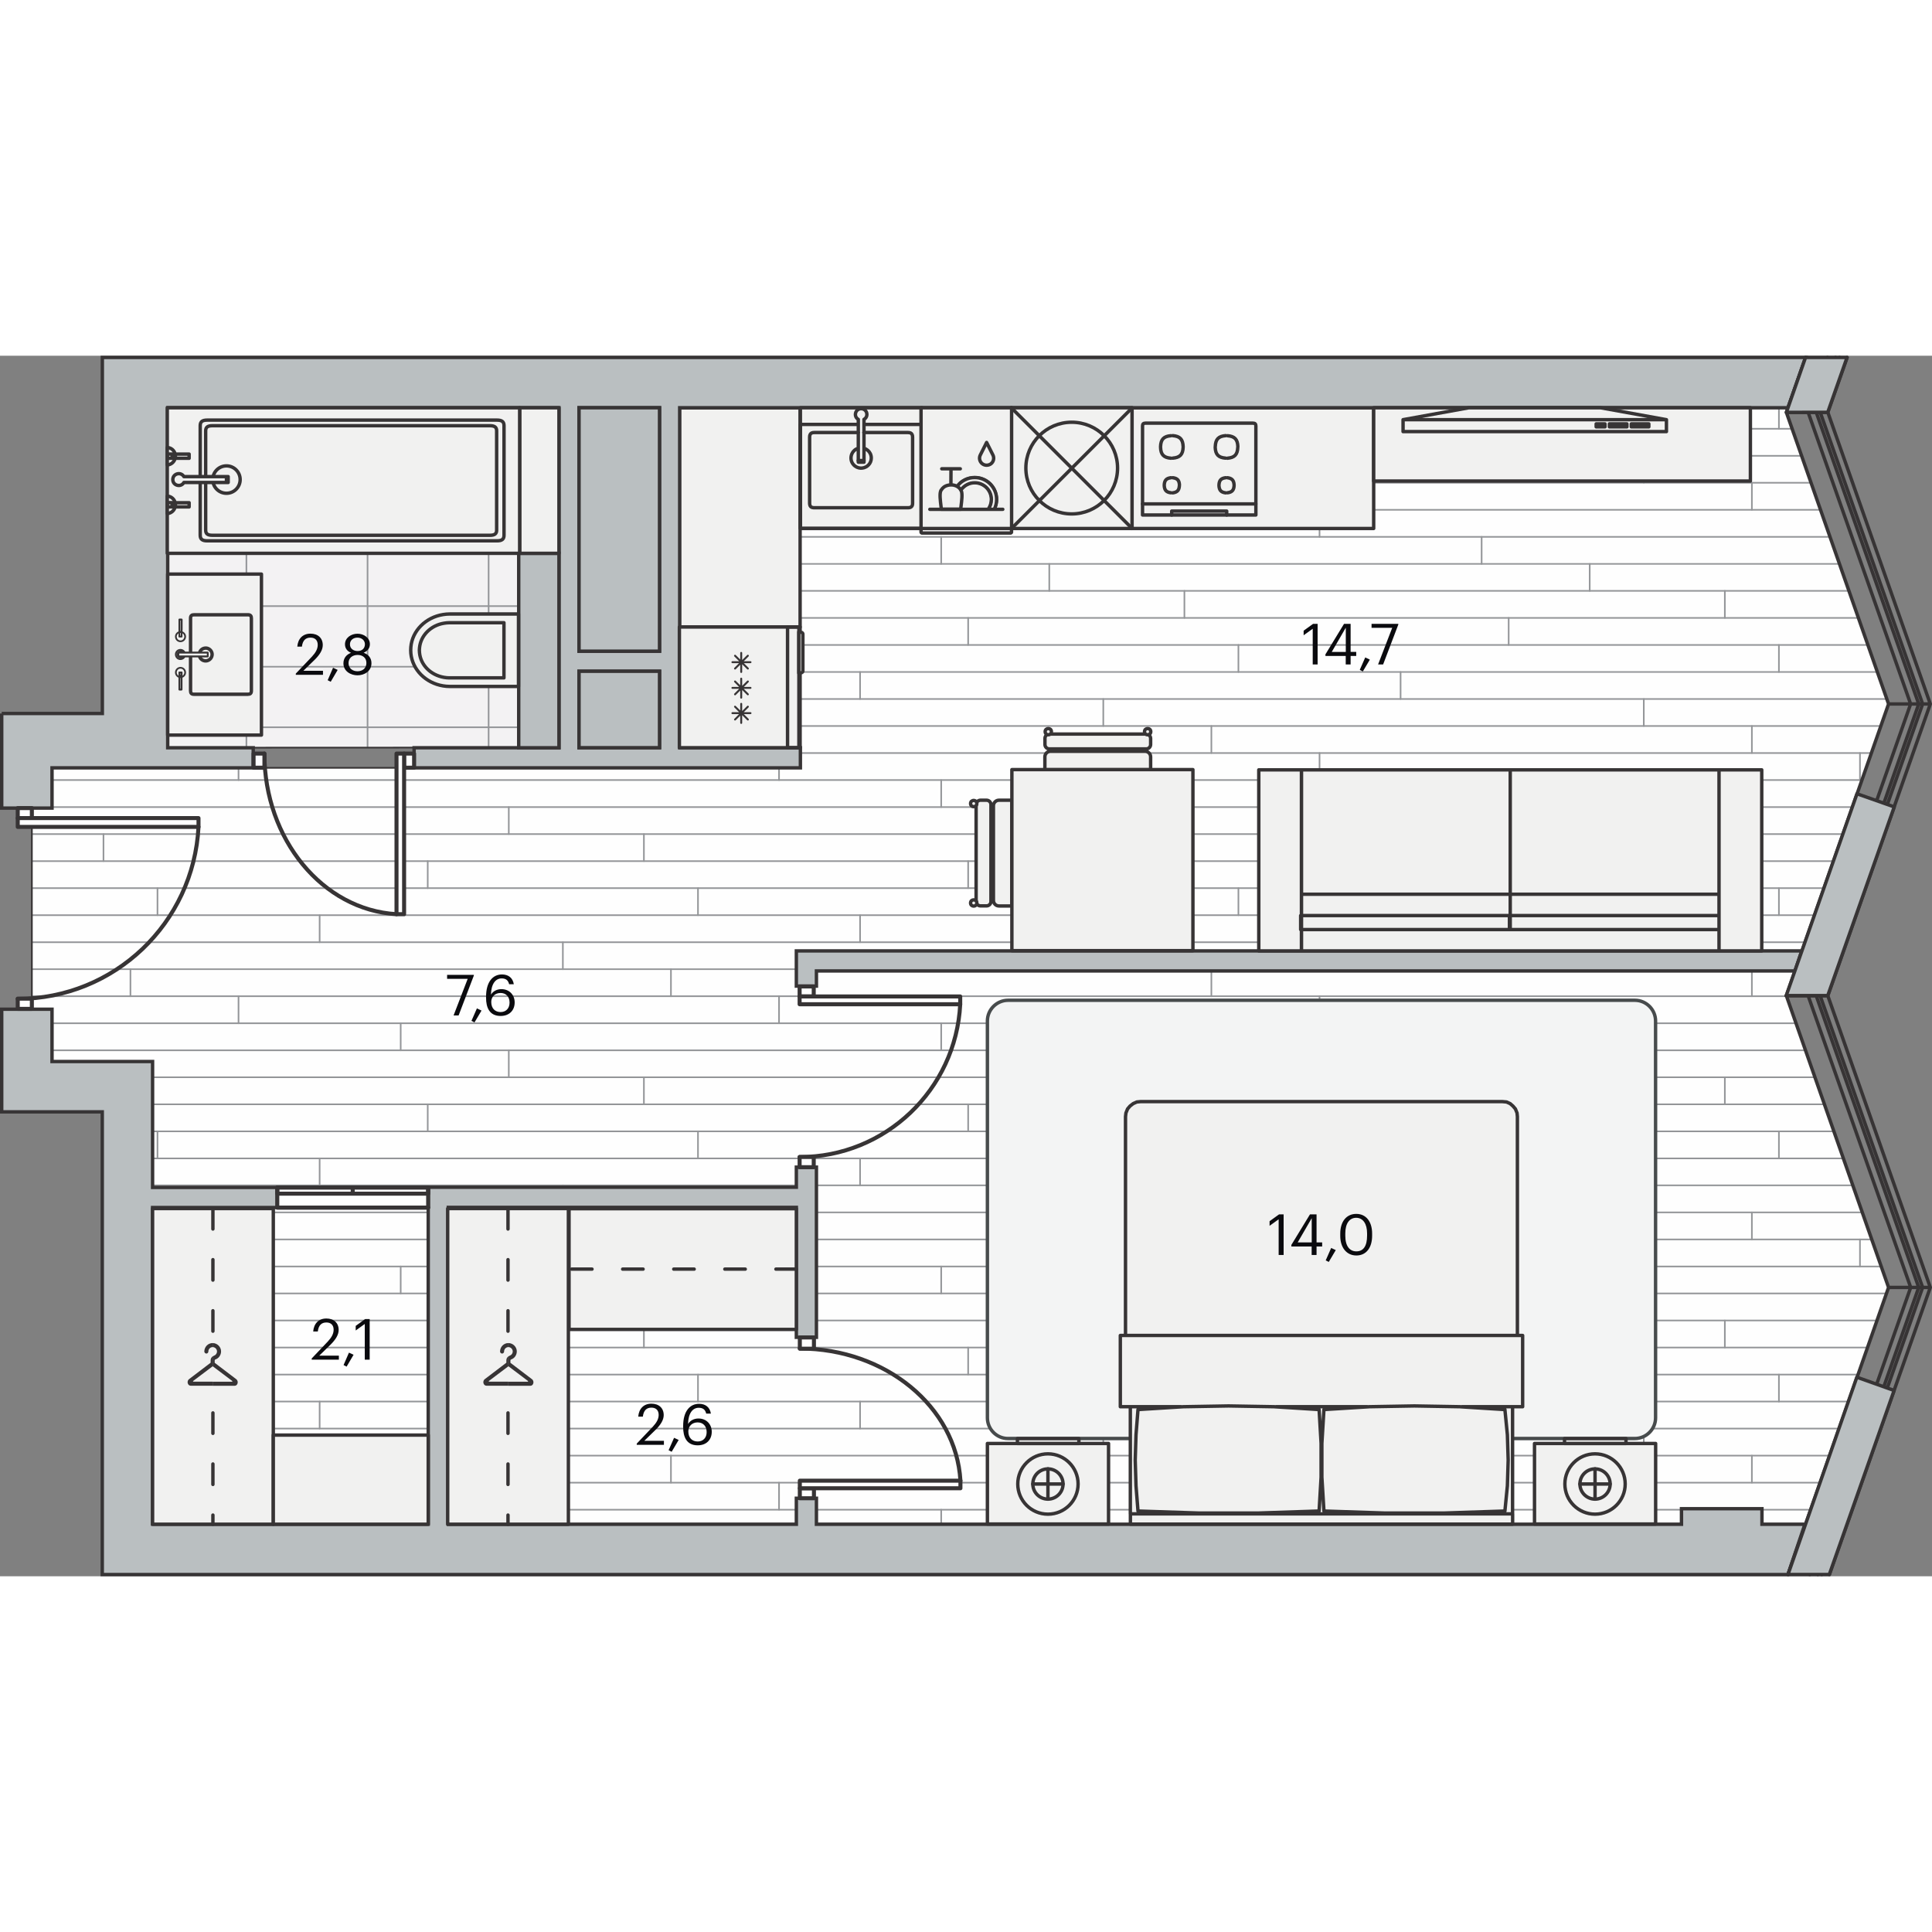 <svg xmlns="http://www.w3.org/2000/svg" xmlns:xlink="http://www.w3.org/1999/xlink" viewBox="0 0 272.23 171.98" enable-background="new 0 0 272.23 171.98" width="200" height="200"><rect x="0" y="0" width="272.23" height="171.98" fill="#808080" stroke="none"/><g><path fill-rule="evenodd" clip-rule="evenodd" fill="#F3F2F3" d="M73.06 7.33v47.88l-49.43.02v-47.9z"/><defs><path id="a" d="M73.06 7.33v47.88l-49.43.02v-47.9z"/></defs><clipPath id="b"><use xlink:href="#a" overflow="visible"/></clipPath><g clip-rule="evenodd" stroke="#939598" stroke-width=".225" stroke-linecap="round" stroke-linejoin="round" fill="none" clip-path="url(#b)"><path d="M-15.44 26.75h140.52M-15.44 35.28h140.52M-15.44 18.22h140.52M-15.44 9.69h140.52M-15.44 1.15h140.52M-15.44 52.35h140.52M-15.44 60.88h140.52M-15.44 43.82h140.52M34.72 73.15v-93.36M17.66 73.15v-93.36M51.79 73.15v-93.36M85.91 73.15v-93.36M68.85 73.15v-93.36M102.98 73.15v-93.36M120.04 73.15v-93.36M.59 73.15v-93.36"/></g><path clip-rule="evenodd" stroke="#373435" stroke-width=".24" stroke-linecap="round" stroke-linejoin="round" stroke-miterlimit="10" fill="none" d="M73.06 7.33v47.88l-49.43.02v-47.9z"/><path fill-rule="evenodd" clip-rule="evenodd" fill="#FEFEFE" d="M21.5 164.65v-65.2h-14.17v-7.37h-2.84v-28.34h2.84v-5.67h88.44v-50.74h156.17l-.24.65 14.41 41.09-14.4 41.09 14.38 41.12-11.7 33.37z"/><defs><path id="c" d="M21.5 164.65v-65.2h-14.17v-7.37h-2.84v-28.34h2.84v-5.67h88.44v-50.74h156.17l-.24.65 14.41 41.09-14.4 41.09 14.38 41.12-11.7 33.37z"/></defs><clipPath id="d"><use xlink:href="#c" overflow="visible"/></clipPath><g clip-path="url(#d)"><g clip-rule="evenodd" stroke="#939598" stroke-width=".225" stroke-linecap="round" stroke-linejoin="round" fill="none"><path d="M472.04 6.48h-636.63M472.04 2.67h-636.63M472.04 14.1h-636.63M472.04 10.29h-636.63M472.04 25.52h-636.63M472.04 21.71h-636.63M472.04 33.13h-636.63M472.04 29.33h-636.63M472.04 17.9h-636.63M472.04 75.02h-636.63M472.04 40.75h-636.63M472.04 71.21h-636.63M472.04 36.94h-636.63M472.04 82.64h-636.63M472.04 48.37h-636.63M472.04 78.83h-636.63M472.04 44.56h-636.63M472.04 94.06h-636.63M472.04 59.79h-636.63M472.04 90.25h-636.63M472.04 55.98h-636.63M472.04 101.67h-636.63M472.04 67.4h-636.63M472.04 97.87h-636.63M472.04 63.6h-636.63M472.04 86.44h-636.63M472.04 52.17h-636.63M472.04 143.56h-636.63M472.04 109.29h-636.63M472.04 139.75h-636.63M472.04 105.48h-636.63M472.04 151.17h-636.63M472.04 116.9h-636.63M472.04 147.36h-636.63M472.04 113.1h-636.63M472.04 162.6h-636.63M472.04 128.33h-636.63M472.04 158.79h-636.63M472.04 124.52h-636.63M472.04 170.21h-636.63M472.04 135.94h-636.63M472.04 166.4h-636.63M472.04 132.13h-636.63M472.04 154.98h-636.63M472.04 120.71h-636.63"/></g><path clip-rule="evenodd" stroke="#939598" stroke-width=".225" stroke-linecap="round" stroke-linejoin="round" fill="none" d="M3.15 14.1v3.8"/><g clip-rule="evenodd" stroke="#939598" stroke-width=".225" stroke-linecap="round" stroke-linejoin="round" fill="none"><path d="M71.69 29.33v3.81M79.31 14.1v3.8M33.61 21.71v3.81M45.04 10.29v3.81M56.46 25.52v3.81M60.27 2.67v3.81M14.58 2.67v-3.8M22.19 6.48v3.81M18.38 17.9v3.81M147.85 29.33v3.81M155.46 14.1v3.8M109.77 21.71v3.81M121.19 10.29v3.81M132.62 25.52v3.81M136.42 2.67v3.81M90.73 2.67v-3.8M98.35 6.48v3.81M94.54 17.9v3.81"/></g><g clip-rule="evenodd" stroke="#939598" stroke-width=".225" stroke-linecap="round" stroke-linejoin="round" fill="none"><path d="M3.15 82.64v3.8M3.15 48.37v3.8"/></g><g clip-rule="evenodd" stroke="#939598" stroke-width=".225" stroke-linecap="round" stroke-linejoin="round" fill="none"><path d="M71.69 97.87v3.8M71.69 63.6v3.8M79.31 82.64v3.8M79.31 48.37v3.8M33.61 90.25v3.81M33.61 55.98v3.81M45.04 78.83v3.81M45.04 44.56v3.81M56.46 94.06v3.81M56.46 59.79v3.81M60.27 71.21v3.81M60.27 36.94v3.81M14.58 36.94v-3.81M14.58 71.21v-3.81M22.19 75.02v3.81M22.19 40.75v3.81M18.38 86.44v3.81M18.38 52.17v3.81M147.85 97.87v3.8M147.85 63.6v3.8M155.46 82.64v3.8M155.46 48.37v3.8M109.77 90.25v3.81M109.77 55.98v3.81M121.19 78.83v3.81M121.19 44.56v3.81M132.62 94.06v3.81M132.62 59.79v3.81M136.42 71.21v3.81M136.42 36.94v3.81M90.73 36.94v-3.81M90.73 71.21v-3.81M98.35 75.02v3.81M98.35 40.75v3.81M94.54 86.44v3.81M94.54 52.17v3.81"/></g><g clip-rule="evenodd" stroke="#939598" stroke-width=".225" stroke-linecap="round" stroke-linejoin="round" fill="none"><path d="M3.15 151.17v3.81M3.15 116.9v3.81"/></g><g clip-rule="evenodd" stroke="#939598" stroke-width=".225" stroke-linecap="round" stroke-linejoin="round" fill="none"><path d="M71.69 166.4v3.81M71.69 132.13v3.81M79.31 151.17v3.81M79.31 116.9v3.81M33.61 158.79v3.81M33.61 124.52v3.81M45.04 147.36v3.81M45.04 113.1v3.8M56.46 162.6v3.8M56.46 128.33v3.8M60.27 139.75v3.81M60.27 105.48v3.81M14.58 105.48v-3.81M14.58 139.75v-3.81M22.19 143.56v3.81M22.19 109.29v3.81M18.38 154.98v3.81M18.38 120.71v3.81M147.85 166.4v3.81M147.85 132.13v3.81M155.46 151.17v3.81M155.46 116.9v3.81M109.77 158.79v3.81M109.77 124.52v3.81M121.19 147.36v3.81M121.19 113.1v3.8M132.62 162.6v3.8M132.62 128.33v3.8M136.42 139.75v3.81M136.42 105.48v3.81M90.73 105.48v-3.81M90.73 139.75v-3.81M98.35 143.56v3.81M98.35 109.29v3.81M94.54 154.98v3.81M94.54 120.71v3.81"/></g><path clip-rule="evenodd" stroke="#939598" stroke-width=".225" stroke-linecap="round" stroke-linejoin="round" fill="none" d="M14.58 174.02v-3.81M90.73 174.02v-3.81"/><g clip-rule="evenodd" stroke="#939598" stroke-width=".225" stroke-linecap="round" stroke-linejoin="round" fill="none"><path d="M224 29.33v3.81M231.62 14.1v3.8M185.93 21.71v3.81M197.35 10.29v3.81M208.77 25.52v3.81M212.58 2.67v3.81M166.89 2.67v-3.8M174.5 6.48v3.81M170.69 17.9v3.81"/></g><path clip-rule="evenodd" stroke="#939598" stroke-width=".225" stroke-linecap="round" stroke-linejoin="round" fill="none" d="M262.08 21.71v3.81"/><g clip-rule="evenodd" stroke="#939598" stroke-width=".225" stroke-linecap="round" stroke-linejoin="round" fill="none"><path d="M243.04 2.67v-3.8M250.66 6.48v3.81M246.85 17.9v3.81"/></g><g clip-rule="evenodd" stroke="#939598" stroke-width=".225" stroke-linecap="round" stroke-linejoin="round" fill="none"><path d="M224 97.87v3.8M224 63.6v3.8M231.62 82.64v3.8M231.62 48.37v3.8M185.93 90.25v3.81M185.93 55.98v3.81M197.35 78.83v3.81M197.35 44.56v3.81M208.77 94.06v3.81M208.77 59.79v3.81M212.58 71.21v3.81M212.58 36.94v3.81M166.89 36.94v-3.81M166.89 71.21v-3.81M174.5 75.02v3.81M174.5 40.75v3.81M170.69 86.44v3.81M170.69 52.17v3.81M262.08 90.25v3.81M262.08 55.98v3.81M243.04 36.94v-3.81M243.04 71.21v-3.81M250.66 75.02v3.81M250.66 40.75v3.81M246.85 86.44v3.81M246.85 52.17v3.81"/></g><g clip-rule="evenodd" stroke="#939598" stroke-width=".225" stroke-linecap="round" stroke-linejoin="round" fill="none"><path d="M224 166.4v3.81M224 132.13v3.81M231.62 151.17v3.81M231.62 116.9v3.81M185.93 158.79v3.81M185.93 124.52v3.81M197.35 147.36v3.81M197.35 113.1v3.8M208.77 162.6v3.8M208.77 128.33v3.8M212.58 139.75v3.81M212.58 105.48v3.81M166.89 105.48v-3.81M166.89 139.75v-3.81M174.5 143.56v3.81M174.5 109.29v3.81M170.69 154.98v3.81M170.69 120.71v3.81M262.08 158.79v3.81M262.08 124.52v3.81M243.04 105.48v-3.81M243.04 139.75v-3.81M250.66 143.56v3.81M250.66 109.29v3.81M246.85 154.98v3.81M246.85 120.71v3.81"/></g><path clip-rule="evenodd" stroke="#939598" stroke-width=".225" stroke-linecap="round" stroke-linejoin="round" fill="none" d="M166.89 174.02v-3.81M243.04 174.02v-3.81"/></g><path clip-rule="evenodd" stroke="#373435" stroke-width=".24" stroke-linecap="round" stroke-linejoin="round" stroke-miterlimit="10" fill="none" d="M21.5 164.65v-65.2h-14.17v-7.37h-2.84v-28.34h2.84v-5.67h88.44v-50.74h156.17l-.24.65 14.41 41.09-14.4 41.09 14.38 41.12-11.7 33.37z"/><path fill-rule="evenodd" clip-rule="evenodd" fill="#F3F4F4" stroke="#474B4C" stroke-width=".48" stroke-linecap="round" stroke-linejoin="round" stroke-miterlimit="10" d="M139.13 149.65v-55.91c0-1.61 1.32-2.92 2.92-2.92h88.31c1.61 0 2.92 1.32 2.92 2.92v55.91c0 1.61-1.32 2.92-2.92 2.92h-88.31c-1.61.01-2.92-1.31-2.92-2.92z"/><g fill-rule="evenodd" clip-rule="evenodd" fill="#F1F1F0" stroke="#373435" stroke-width=".48" stroke-linecap="round" stroke-linejoin="round" stroke-miterlimit="10"><path d="M95.73 7.33h17.01v30.9h-17.01zM159.51 7.33h34.05v17.01h-34.05z"/></g><path fill-rule="evenodd" clip-rule="evenodd" fill="#BABFC1" stroke="#373435" stroke-width=".48" stroke-miterlimit="22.926" d="M.24 50.41h14.18v-50.17h240.02l-2.49 7.09h-156.18v47.91h17.01v2.83h-54.43v-2.83h20.41v-47.91h-55.13v47.91h12.05v2.83h-28.35v5.67h-7.09v-13.33zm114.8 33.45h138.83l-.94 2.83h-137.89v2.13h-2.83v-4.96h2.83zm-93.54 87.88h230.43l2.39-7.09h-6.05v-2.19h-11.34v2.19h-121.89v-3.66h-2.83v3.66h-49.04v-44.65h49.04v18.31h2.83v-23.98h-2.83v2.83h-51.87v47.48h-38.84v-44.62h17.57v-2.83h-17.57v-17.74h-14.17v-7.37h-7.09v14.46h14.17v65.2h7.09zm60.09-130.11h11.34v-34.3h-11.34v34.3zm11.34 2.83h-11.34v10.77h11.34v-10.77z"/><g clip-rule="evenodd" stroke="#373435" stroke-width=".567" stroke-linecap="round" stroke-linejoin="round" stroke-miterlimit="10"><path fill-rule="evenodd" fill="#FEFEFE" d="M112.67 88.87h1.99v1.41h-1.99z"/><path d="M135.3 91.38c-.61 12.05-10.56 21.52-22.63 21.53" fill="none"/><path fill-rule="evenodd" fill="#FEFEFE" d="M112.67 90.28h22.63v1.1h-22.63zM112.67 112.9h1.99v1.44h-1.99zM2.5 63.74h1.99v1.41h-1.99z"/><path d="M27.97 66.39c-.69 13.57-11.88 24.22-25.47 24.23" fill="none"/><path fill-rule="evenodd" fill="#FEFEFE" d="M2.5 65.15h25.47v1.24h-25.47zM2.5 90.59h1.99v1.44h-1.99zM112.7 159.58h1.99v1.41h-1.99z"/><path d="M135.33 158.51c-.61-10.42-10.56-18.61-22.63-18.62" fill="none"/><path fill-rule="evenodd" fill="#FEFEFE" d="M112.7 158.51h22.63v1.07h-22.63zM112.7 138.33h1.99v1.58h-1.99zM56.94 56.06h1.41v1.99h-1.41z"/><path d="M55.87 78.69c-10.42-.61-18.61-10.56-18.62-22.63" fill="none"/><path fill-rule="evenodd" fill="#FEFEFE" d="M55.87 56.06h1.07v22.63h-1.07zM35.73 56.06h1.53v1.99h-1.53zM39.07 117.2h21.26v2.83h-21.26z"/><path fill="none" d="M39.07 120.03h21.26"/><path fill-rule="evenodd" fill="#FEFEFE" d="M49.7 117.2h10.63v.87h-10.63zM49.7 117.2h10.63v.87h-10.63zM39.07 117.2h10.63v.87h-10.63zM39.07 117.2h10.63v.87h-10.63z"/></g><g fill-rule="evenodd" clip-rule="evenodd" fill="#BABFC1" stroke="#373435" stroke-width=".48" stroke-miterlimit="22.926"><path d="M81.59 7.33h11.34v34.3h-11.34zM81.59 44.46h11.34v10.77h-11.34zM73.09 27.84h5.67v27.4h-5.67z"/></g><g clip-rule="evenodd" stroke="#373435" stroke-width=".48" stroke-linecap="round" stroke-linejoin="round" stroke-miterlimit="10"><g fill-rule="evenodd" fill="#F1F1F0"><path d="M216.22 153.27h17.07v11.35h-17.07zM220.45 152.58h8.66v.7h-8.66z"/></g><circle fill-rule="evenodd" fill="#F1F1F0" cx="224.75" cy="158.98" r="4.25"/><circle fill-rule="evenodd" fill="#F1F1F0" cx="224.75" cy="158.98" r="2.13"/><path fill="none" d="M222.62 158.98h4.25M224.75 161.11v-4.26"/></g><g clip-rule="evenodd" stroke="#373435" stroke-width=".48" stroke-linecap="round" stroke-linejoin="round" stroke-miterlimit="10"><g fill-rule="evenodd" fill="#F1F1F0"><path d="M139.13 153.27h17.07v11.35h-17.07zM143.36 152.58h8.66v.7h-8.66z"/></g><circle fill-rule="evenodd" fill="#F1F1F0" cx="147.66" cy="158.98" r="4.25"/><circle fill-rule="evenodd" fill="#F1F1F0" cx="147.66" cy="158.98" r="2.13"/><path fill="none" d="M145.53 158.98h4.26M147.66 161.11v-4.26"/></g><g fill-rule="evenodd" clip-rule="evenodd" fill="#F1F1F0" stroke="#373435" stroke-width=".48" stroke-linecap="round" stroke-linejoin="round" stroke-miterlimit="10"><path d="M179.52 148.09l-6.41-.11-6.35.11-.34.02-6.07.38-.28 3.56-.11 3.56.11 3.62.28 3.56 8.51.28h8.5l8.51-.28.28-4.77v-4.76l-.28-4.77-6.07-.38zM211.72 105.1h-51.03l-.51.05-.51.23-.45.35-.34.4-.23.57-.06.52v30.83h55.22v-30.83l-.05-.52-.23-.57-.34-.4-.4-.35-.51-.23zM157.97 138.05h-.11v10.04h8.56v.02l.34-.02 6.35-.11 6.41.11.28.02v-.02h12.87v.02l.28-.02 6.35-.11 6.4.11.29.02v-.02h8.56v-10.04h-56.41zM205.7 148.09l-6.4-.11-6.35.11-.28.02-6.12.38-.29 4.77v4.76l.29 4.77 8.5.28h8.5l8.5-.28.35-3.56.11-3.62-.11-3.56-.35-3.56-6.06-.38zM159.45 148.09h-.18v15.1h53.86v-15.1h-7.14v.02l6.06.38.35 3.56.11 3.56-.11 3.62-.35 3.56-8.5.28h-8.5l-8.5-.28-.29-4.77v-4.76l.29-4.77 6.12-.38v-.02h-12.87v.02l6.07.38.28 4.77v4.76l-.28 4.77-8.51.28h-8.5l-8.51-.28-.28-3.56-.11-3.62.11-3.56.28-3.56 6.07-.38v-.02h-6.41zM159.28 163.19h53.86v1.44h-53.86z"/></g><g clip-rule="evenodd" stroke="#373435" stroke-width=".48" stroke-linecap="round" stroke-linejoin="round" stroke-miterlimit="10"><path fill-rule="evenodd" fill="#F1F1F0" d="M80.18 120.19h32.03v17.01h-32.03z"/><path stroke-dasharray="2.879,4.319" fill="none" d="M112.21 128.7h-32.03"/></g><g clip-rule="evenodd" stroke="#373435" stroke-width=".48" stroke-linecap="round" stroke-linejoin="round" stroke-miterlimit="10"><path fill-rule="evenodd" fill="#F1F1F0" d="M63.08 120.17h17.01v44.48h-17.01z"/><path stroke-dasharray="2.879,4.319" fill="none" d="M71.58 120.17v44.48"/></g><g clip-rule="evenodd" stroke="#373435" stroke-width=".48" stroke-linecap="round" stroke-linejoin="round" stroke-miterlimit="10"><path fill-rule="evenodd" fill="#F1F1F0" d="M21.5 120.17h17.01v44.48h-17.01z"/><path stroke-dasharray="2.879,4.319" fill="none" d="M30 120.17v44.48"/></g><g clip-rule="evenodd" stroke="#373435" stroke-width=".48" stroke-linecap="round" stroke-linejoin="round" stroke-miterlimit="10"><path fill-rule="evenodd" fill="#F1F1F0" d="M73.06 46.59v-10.2h-9.68l-.47.02-.48.06c-2.45.39-4.34 2.28-4.54 4.58l-.02.44.02.45c.22 2.3 2.08 4.17 4.54 4.58l.47.06.48.02h9.68z"/><path d="M71.01 45.37v-7.75h-7.72l-.36.02-.37.05c-1.86.3-3.29 1.73-3.45 3.48l-.02.33.02.34c.16 1.75 1.58 3.16 3.45 3.48l.36.05.36.02h7.73z" fill="none"/></g><g clip-rule="evenodd" stroke="#373435" stroke-width=".48" stroke-linecap="round" stroke-linejoin="round" stroke-miterlimit="10"><path fill-rule="evenodd" fill="#F1F1F0" d="M142.5 7.33h17.01v17.01h-17.01z"/><circle fill-rule="evenodd" fill="#F1F1F0" cx="151.01" cy="15.83" r="6.46"/><path fill="none" d="M159.51 24.33l-17.01-17M159.51 7.36l-16.94 16.94"/></g><g fill-rule="evenodd" clip-rule="evenodd" fill="#F1F1F0" stroke="#373435" stroke-width=".48" stroke-linecap="round" stroke-linejoin="round" stroke-miterlimit="10"><path d="M183.39 80.86v-22.51h-6.02v25.51h6.02zM242.22 80.86h-58.84v3h58.84zM248.24 58.35h-6.02v25.51h6.02zM242.22 80.86h-29.42v-1.98h29.42v.78zM183.38 75.88h29.42v3h-29.42zM183.38 58.35h29.42v17.53h-29.42zM212.8 58.35h29.42v17.53h-29.42zM242.22 78.88h-29.42v-3h29.42v1.18zM212.69 80.86h-29.42v-1.98h29.42v.78z"/></g><g clip-rule="evenodd" stroke="#373435" stroke-width=".48" stroke-linecap="round" stroke-linejoin="round" stroke-miterlimit="10"><path fill-rule="evenodd" fill="#F1F1F0" d="M160.99 22.44h15.97v-12.54c0-.28-.12-.4-.4-.4h-15.17c-.28 0-.4.12-.4.4v12.54z"/><path d="M172.7 17.19c-.64.08-.9.35-.94 1M173.89 18.19c-.04-.64-.3-.92-.94-1M171.76 18.32c.04.64.3.92.94 1M172.95 19.31c.64-.08.9-.35.94-1M172.7 11.26c-1.01.08-1.42.51-1.46 1.53M174.42 12.79c-.04-1.01-.45-1.44-1.46-1.52M172.95 14.44c1.01-.08 1.42-.51 1.46-1.53M165.25 17.19c.64.08.9.35.94 1M164.05 18.19c.04-.64.3-.92.94-1M166.18 18.32c-.04.64-.3.92-.94 1M164.99 19.31c-.64-.08-.9-.35-.94-1M165.25 11.26c1.01.08 1.42.51 1.46 1.53M163.53 12.79c.04-1.01.45-1.44 1.46-1.52M166.71 12.91c-.04 1.01-.45 1.44-1.47 1.52M164.99 14.44c-1.01-.08-1.43-.51-1.46-1.53M165.1 22.44v-.55h7.75v.55M160.99 20.88h15.96M171.23 12.91c.04 1.01.45 1.44 1.46 1.52" fill="none"/></g><g clip-rule="evenodd" stroke="#373435" stroke-width=".48" stroke-linecap="round" stroke-linejoin="round" stroke-miterlimit="10"><path fill-rule="evenodd" fill="#F1F1F0" d="M112.78 7.33h17.13v17.01h-17.13z"/><path d="M121.71 10.82h6.22c.31 0 .5.09.59.28.05.1.07.22.07.38v9.28c0 .23-.04.39-.15.5-.11.11-.27.16-.52.16h-13.17c-.24 0-.41-.05-.52-.16-.1-.11-.15-.27-.15-.5v-9.28c0-.16.02-.28.07-.38.09-.19.28-.28.59-.28h6.22M121.74 9.68h8.16v14.65h-17.12v-14.65h8.16M121.74 13.04c.4.12.72.4.89.75.09.19.14.4.14.62M122.77 14.41c0 .4-.15.73-.39.98-.47.49-1.27.63-1.9.16l-.18-.16c-.43-.45-.49-1.09-.25-1.6.16-.35.47-.63.89-.75M120.94 14.77v-5.8c-.72-.41-.42-1.51.4-1.51.83 0 1.12 1.1.4 1.51v5.81" fill="none"/><path fill-rule="evenodd" fill="#F1F1F0" d="M120.94 14.77h.8v.23h-.8z"/></g><path fill-rule="evenodd" clip-rule="evenodd" fill="#F1F1F0" stroke="#373435" stroke-width=".48" stroke-linecap="round" stroke-linejoin="round" stroke-miterlimit="10" d="M73.23 7.33h5.53v20.51h-5.53z"/><g fill-rule="evenodd" clip-rule="evenodd" fill="#F1F1F0" stroke="#373435" stroke-width=".48" stroke-linecap="round" stroke-linejoin="round" stroke-miterlimit="10"><path d="M142.58 62.63v14.9h-1.82c-.43 0-.78-.35-.78-.78v-13.34c0-.43.35-.78.78-.78h1.82zM137.54 63.25v13.65c0 .34.28.62.62.62h.85c.34 0 .62-.28.62-.62v-13.65c0-.34-.28-.62-.62-.62h-.85c-.34 0-.62.28-.62.62z"/><circle cx="137.2" cy="63.1" r=".44"/><circle cx="137.2" cy="77.11" r=".44"/><path d="M147.23 58.34h14.9v-1.82c0-.43-.35-.78-.78-.78h-13.34c-.43 0-.78.35-.78.78v1.82zM147.86 53.31h13.65c.34 0 .62.28.62.62v.85c0 .34-.28.62-.62.62h-13.65c-.34 0-.62-.28-.62-.62v-.85c-.01-.34.27-.62.62-.62z"/><circle cx="147.71" cy="52.97" r=".44"/><circle cx="161.71" cy="52.97" r=".44"/><path d="M142.58 58.32h25.51v25.51h-25.51z"/></g><path fill-rule="evenodd" clip-rule="evenodd" fill="#F1F1F0" stroke="#373435" stroke-width=".48" stroke-linecap="round" stroke-linejoin="round" stroke-miterlimit="10" d="M193.56 7.33h53.08v10.33h-53.08z"/><g clip-rule="evenodd"><path fill-rule="evenodd" fill="#F1F1F0" d="M197.7 10.69v-1.68l9.27-1.68h18.56l8.94 1.68h.34v1.68z"/><g stroke="#373435" stroke-width=".48" stroke-linecap="round" stroke-linejoin="round" stroke-miterlimit="10" fill="none"><path d="M197.7 10.69h37.11M234.81 10.69v-1.68M234.81 9.01l-9.28-1.68M225.53 7.33h-18.56M206.97 7.33l-9.27 1.68M197.7 9.01v1.68M232.33 10.02h-2.47M229.86 10.02v-.42M229.86 9.6h2.47M232.33 9.6v.42M229.24 10.02h-2.47M226.77 10.02v-.42M226.77 9.6h2.47M229.24 9.6v.42M226.15 10.02h-1.24M224.91 10.02v-.42M224.91 9.6h1.24M226.15 9.6v.42M197.7 9.01h37.11"/></g></g><g clip-rule="evenodd"><path stroke="#F1F1F0" stroke-width="2.64" stroke-linecap="round" stroke-linejoin="round" d="M27.22 144.46l2.72-2.05h.06l2.72 2.05c.04.03.02.11-.03.11h-5.45c-.04-.01-.06-.08-.02-.11zm6.08-.25l-3.05-2.32v-.35c0-.05.03-.09.08-.11.24-.08.45-.23.59-.43.15-.21.23-.46.23-.72 0-.31-.13-.6-.35-.82-.22-.22-.51-.34-.82-.35-.32 0-.62.12-.85.34-.23.22-.35.53-.35.85 0 .16.13.29.29.29s.28-.13.28-.29c0-.17.07-.32.18-.44.12-.12.28-.18.44-.18.33 0 .6.28.61.61 0 .27-.17.51-.43.6-.28.09-.48.35-.48.65v.35l-3.05 2.32c-.16.12-.23.35-.18.56.05.21.22.36.41.36h6.2c.19 0 .36-.14.41-.36.08-.21.01-.43-.16-.56z" fill="none"/><path fill-rule="evenodd" fill="#373435" d="M29.97 142.4l.03.01 2.72 2.05c.04.03.02.11-.03.11h-2.72v.57h3.1c.19 0 .36-.14.41-.36.05-.21-.02-.44-.18-.56l-3.05-2.32v-.35c0-.05.03-.09.08-.11.24-.08.45-.23.59-.43.15-.21.23-.46.23-.72 0-.31-.13-.6-.35-.82-.22-.22-.51-.34-.82-.35h-.02v.57h.01c.33 0 .6.28.61.61 0 .27-.17.51-.43.6l-.19.1v1.4zm-2.75 2.06l2.72-2.05.03-.01v-1.41c-.18.13-.29.33-.29.55v.35l-3.05 2.32c-.16.12-.23.35-.18.56.05.21.22.36.41.36h3.1v-.57h-2.72c-.04 0-.06-.07-.02-.1zm2.75-5.34v.57c-.16 0-.32.06-.43.18-.12.12-.18.27-.18.44 0 .16-.13.29-.28.29s-.29-.13-.29-.29c0-.32.13-.62.35-.85.22-.22.52-.34.83-.34z"/></g><g clip-rule="evenodd"><path stroke="#F1F1F0" stroke-width="2.64" stroke-linecap="round" stroke-linejoin="round" d="M68.89 144.46l2.72-2.05h.06l2.72 2.05c.04.03.02.11-.03.11h-5.45c-.04-.01-.06-.08-.02-.11zm6.08-.25l-3.05-2.32v-.35c0-.05.03-.09.08-.11.24-.08.45-.23.59-.43.15-.21.23-.46.23-.72 0-.31-.13-.6-.35-.82-.22-.22-.51-.34-.82-.35-.32 0-.62.12-.85.34-.23.22-.35.53-.35.85 0 .16.13.29.29.29s.28-.13.28-.29c0-.17.07-.32.18-.44.12-.12.28-.18.44-.18.33 0 .6.28.61.61 0 .27-.17.51-.43.6-.28.09-.48.35-.48.65v.35l-3.05 2.32c-.16.12-.23.35-.18.56.05.21.22.36.41.36h6.2c.19 0 .36-.14.41-.36.08-.21 0-.43-.16-.56z" fill="none"/><path fill-rule="evenodd" fill="#373435" d="M71.64 142.4l.03.01 2.72 2.05c.04.03.02.11-.03.11h-2.72v.57h3.1c.19 0 .36-.14.41-.36.05-.21-.02-.44-.18-.56l-3.05-2.32v-.35c0-.05.03-.09.08-.11.24-.08.45-.23.59-.43.15-.21.23-.46.23-.72 0-.31-.13-.6-.35-.82-.22-.22-.51-.34-.82-.35h-.02v.57h.01c.33 0 .6.28.61.61 0 .27-.17.51-.43.6l-.19.1v1.4zm-2.75 2.06l2.72-2.05.03-.01v-1.41c-.18.13-.29.33-.29.55v.35l-3.05 2.32c-.16.12-.23.35-.18.56.05.21.22.36.41.36h3.1v-.57h-2.72c-.04 0-.06-.07-.02-.1zm2.75-5.34v.57c-.16 0-.32.06-.43.18-.12.12-.18.27-.18.44 0 .16-.13.29-.28.29s-.29-.13-.29-.29c0-.32.13-.62.35-.85.22-.22.52-.34.83-.34z"/></g><path fill-rule="evenodd" clip-rule="evenodd" fill="#F1F1F0" stroke="#373435" stroke-width=".48" stroke-linecap="round" stroke-linejoin="round" stroke-miterlimit="10" d="M38.51 152.09h21.83v12.56h-21.83z"/><g clip-rule="evenodd" stroke="#373435" stroke-linecap="round" stroke-linejoin="round"><g stroke-width=".48" stroke-miterlimit="10"><path fill-rule="evenodd" fill="#F1F1F0" d="M95.73 38.22h17.01v17.01h-17.01z"/><path fill="none" d="M110.97 38.22h1.6v17.01h-1.6z"/><path fill-rule="evenodd" fill="#F1F1F0" d="M112.56 38.92v5.8c.34 0 .57-.1.57-.3v-5.2c0-.2-.23-.3-.57-.3z"/></g><g stroke-width=".274" stroke-miterlimit="22.926" fill="none"><path d="M105.75 50.36h-2.55M105.38 49.45l-1.81 1.81M103.57 49.45l1.81 1.81M104.44 49.05v2.69M105.75 46.8h-2.55M105.38 45.9l-1.81 1.81M103.57 45.9l1.81 1.81M104.44 45.5v2.68M105.75 43.18h-2.55M105.38 42.27l-1.81 1.81M103.57 42.27l1.81 1.81M104.44 41.87v2.69"/></g></g><g clip-rule="evenodd" stroke="#373435"><g stroke-width=".48" stroke-linecap="round" stroke-linejoin="round" stroke-miterlimit="10"><path d="M129.78 24.56v.32c.01.05.05.09.1.1h12.55c.05-.01.09-.05.1-.1v-.27" fill="none"/><path fill-rule="evenodd" fill="#F1F1F0" d="M129.78 7.33h12.76v17.01h-12.76z"/></g><path stroke-width=".216" stroke-miterlimit="22.926" fill="none" d="M135.63 16.39M132.76 16.53"/><g stroke-width=".368" stroke-linejoin="bevel" stroke-miterlimit="22.926" fill="none"><path d="M139.24 21.61c.55-.76.59-1.78.11-2.58-.49-.8-1.41-1.24-2.34-1.11-.53.08-1 .33-1.36.7M140.15 21.61c.51-1.04.4-2.28-.28-3.21-.68-.94-1.83-1.41-2.98-1.24-.68.1-1.29.42-1.75.88"/></g><path stroke-width=".48" stroke-linecap="round" stroke-linejoin="round" stroke-miterlimit="22.926" d="M133.99 17.96l.01-2.03h-1.3 2.61m-2.67 5.7h2.72c.01-.14.03-.3.06-.46.09-.73.21-1.68.04-2.11l-.04-.09-.02-.03-.03-.05-.16-.21-.2-.18-.03-.02c-.13-.09-.27-.15-.42-.2-.16-.05-.32-.08-.49-.08h-.12c-.17.01-.33.03-.49.08-.15.05-.29.11-.41.19l-.01.01-.03.02-.2.18-.16.21-.03.05h-.01l-.02.03-.04.09c-.17.44-.05 1.39.04 2.12l.05.45z" fill="none"/><path fill-rule="evenodd" fill="#F1F1F0" stroke-width=".48" stroke-linecap="round" stroke-linejoin="round" stroke-miterlimit="10" d="M138.13 13.99l.89-1.77.89 1.77c.21.42.1.93-.26 1.22-.37.29-.89.29-1.25 0-.37-.29-.48-.8-.27-1.22z"/><path stroke-width=".48" stroke-linecap="round" stroke-linejoin="round" stroke-miterlimit="22.926" d="M135.4 18.93c.42-.62 1.14-1.03 1.94-1.03 1.3 0 2.35 1.05 2.35 2.35 0 .52-.17 1-.45 1.39M134.88 18.38c.56-.74 1.45-1.22 2.46-1.22 1.71 0 3.09 1.38 3.09 3.09 0 .5-.12.97-.33 1.38M141.3 21.64h-10.28" fill="none"/></g><g clip-rule="evenodd" stroke="#373435" stroke-linecap="round" stroke-linejoin="round" stroke-miterlimit="10"><path fill-rule="evenodd" fill="#F1F1F0" stroke-width=".48" d="M23.63 30.77h13.21v22.68h-13.21z"/><path fill-rule="evenodd" fill="#F1F1F0" stroke-width=".24" d="M25.27 47.03v-1.76l.15.02.16-.02v1.76h-.31zM25.27 47.03v-1.76l.15.02.16-.02v1.76h-.31zM25.59 45.27l-.16.02-.15-.02v-.25l.15.03.08-.01.08-.02v.25zM25.59 45.27l-.16.02-.15-.02v-.25l.15.03.08-.01.08-.02v.25zM25.51 45.04l-.08.01-.16-.03v-.38h.32v.38l-.08.02zM25.59 39.58h-.32v-.38l.15-.03.08.01.08.03v.37zM25.59 39.58h-.32v-.38l.15-.03.08.01.08.03v.37zM25.59 38.94v.26l-.08-.03-.08-.01-.15.03v-.25l.15-.02.16.02zM25.59 38.6v.34l-.16-.02-.15.02v-1.76h.32v1.42zM25.59 38.6v.34l-.16-.02-.15.02v-1.76h.32v1.42zM25.59 45.27c.29-.07.5-.32.5-.64 0-.36-.29-.66-.66-.66-.36 0-.65.29-.65.66 0 .31.21.57.5.64h.31z"/><path fill-rule="evenodd" fill="#F1F1F0" stroke-width=".48" d="M28.15 42.46c.17.39.59.61 1.01.52.42-.09.72-.46.73-.89 0-.42-.31-.79-.72-.88-.42-.08-.84.13-1.01.52v.73z"/><path fill-rule="evenodd" fill="#F1F1F0" stroke-width=".24" d="M25.75 42.36c-.25.3-.73.12-.73-.27s.48-.56.73-.26v.53zM26.03 42.36c-.13.28-.43.44-.74.38-.3-.06-.52-.33-.52-.65 0-.31.21-.58.52-.64.3-.06.61.09.74.38v.53zM25.75 42.36h-.61v-.52h4.13v.52h-3.24z"/><path stroke-width=".48" d="M26.85 41.84v-4.85c0-.35.15-.49.49-.49h7.59c.35 0 .49.15.49.49v10.22c0 .35-.15.49-.49.49h-7.59c-.35 0-.49-.14-.49-.49v-4.85" fill="none"/><path fill-rule="evenodd" fill="#F1F1F0" stroke-width=".24" d="M25.27 45.27v1.76h.32v-2.4h-.32v.38zM25.27 45.27v1.76h.32v-2.4h-.32v.38zM25.59 38.94c.29.07.5.32.5.64 0 .36-.29.66-.66.66-.36 0-.65-.29-.65-.66 0-.31.21-.57.5-.64h.31zM25.27 38.94v-1.76h.32v2.4h-.32v-.39zM25.27 38.94v-1.76h.32v2.4h-.32v-.39zM25.75 42.36h-.61v-.52h4.13v.52h-3.24z"/></g><g clip-rule="evenodd" stroke="#373435" stroke-width=".48"><path fill-rule="evenodd" fill="#F1F1F0" stroke-linecap="round" stroke-linejoin="round" stroke-miterlimit="10" d="M23.57 7.33h49.65v20.51h-49.65z"/><path stroke-linecap="round" stroke-linejoin="round" stroke-miterlimit="10" d="M28.21 17.86v7.43c0 .56.29.79.99.79h40.83c.7 0 .99-.23.99-.79v-15.43c0-.56-.29-.79-.99-.79h-40.83c-.7 0-.99.23-.99.79v7.43M28.98 17.84v6.74c0 .51.28.72.95.72h39.1c.67 0 .95-.21.95-.72v-14c0-.51-.28-.72-.95-.72h-39.1c-.67 0-.95.21-.95.72v6.74" fill="none"/><circle stroke-miterlimit="22.926" cx="31.91" cy="17.45" r="1.93" fill="none"/><path fill-rule="evenodd" fill="#F1F1F0" stroke-linecap="round" stroke-linejoin="round" stroke-miterlimit="10" d="M31.91 17.03h.24v.83h-.24zM31.91 17.03v.83h-6c-.42.74-1.56.44-1.56-.41s1.13-1.15 1.56-.42h6z"/><g fill-rule="evenodd" fill="#F1F1F0" stroke-linecap="round" stroke-linejoin="round" stroke-miterlimit="10"><path d="M24.68 20.71c.03.09.04.2.04.3 0 .1-.01.2-.04.29h-.48c.04-.09.06-.19.06-.29l-.02-.14-.04-.16h.48zM24.68 20.71c.03.09.04.2.04.3 0 .1-.01.2-.04.29h-.48c.04-.09.06-.19.06-.29l-.02-.14-.04-.16h.48zM24.24 20.87l.02.14c0 .1-.02.2-.06.29h-.63v-.6h.63l.04.17zM24.68 20.71c-.12-.52-.56-.9-1.11-.93v2.46c.55-.04.99-.43 1.11-.94v-.59zM26.65 21.3h-2.39l.03-.29-.03-.3h2.39v.59zM24.68 13.86c.03.09.04.2.04.3 0 .1-.01.2-.04.29h-.48c.04-.09.06-.19.06-.29l-.02-.14-.04-.16h.48zM24.68 13.86c.03.09.04.2.04.3 0 .1-.01.2-.04.29h-.48c.04-.09.06-.19.06-.29l-.02-.14-.04-.16h.48zM24.24 14.02l.02.14c0 .1-.02.2-.06.29h-.63v-.6h.63l.04.17zM24.68 13.86c-.12-.52-.56-.9-1.11-.93v2.46c.55-.04.99-.43 1.11-.94v-.59zM26.65 14.45h-2.39l.03-.29-.03-.3h2.39v.59z"/></g></g><path clip-rule="evenodd" stroke="#373435" stroke-width=".48" stroke-linecap="round" stroke-linejoin="round" stroke-miterlimit="22.926" d="M260.27.24l-2.72 7.73 14.44 41.1-14.44 41.11 14.44 41.1-14.22 40.46m14.22-40.46h-5.89m-8.55-41.1h-5.89m20.33-41.11h-5.89m-8.54-41.1l-5.85.01m2.71-7.74l-2.71 7.74 14.4 41.09-14.4 41.11 14.4 41.1-14.17 40.46m7.26-171.5l-2.72 7.73 14.43 41.1-14.44 41.11 14.44 41.1-14.22 40.46m1.95-171.5l-2.72 7.73 14.44 41.1-14.44 41.11 14.44 41.1-14.22 40.46m1.36-171.5l-2.72 7.73 14.44 41.1-14.44 41.11 14.45 41.1-14.23 40.46" fill="none"/><g fill-rule="evenodd" clip-rule="evenodd" fill="#0A0A0E"><path d="M89.72 153.46h3.83v-.57h-2.76l1.58-1.54c.7-.69 1.15-1.38 1.15-2.08 0-.98-.67-1.61-1.73-1.61-1.09 0-1.77.71-1.86 1.83h.65c.11-.9.54-1.27 1.21-1.27.65 0 1.02.38 1.02 1.02 0 .58-.3 1.1-.82 1.66l-2.27 2.39v.17zM94.64 154.44l.99-1.67-.65-.3-.77 1.75zM98.31 153.53c1.21 0 1.98-.77 1.98-1.91 0-1.05-.74-1.87-1.87-1.87-.66 0-1.2.31-1.47.78.03-1.51.64-2.29 1.5-2.29.64 0 .93.29 1.06.82h.66c-.15-.92-.78-1.38-1.67-1.38-1.31 0-2.24 1.07-2.24 3.13v.14c0 1.41.49 2.58 2.05 2.58zm0-.54c-.77 0-1.32-.5-1.32-1.43 0-.74.54-1.26 1.31-1.26.78 0 1.27.54 1.27 1.36.01.8-.5 1.33-1.26 1.33zM43.92 141.46h3.83v-.57h-2.76l1.58-1.54c.7-.69 1.15-1.38 1.15-2.08 0-.98-.67-1.61-1.73-1.61-1.09 0-1.77.71-1.86 1.83h.65c.11-.9.54-1.27 1.21-1.27.65 0 1.02.38 1.02 1.02 0 .58-.3 1.1-.82 1.66l-2.27 2.39v.17zM48.84 142.44l.98-1.67-.65-.3-.76 1.75zM51.4 141.46h.69v-5.72h-.64l-1.33.96v.65l1.28-.92zM180.17 126.71h.7v-5.72h-.65l-1.33.96v.65l1.28-.92zM184.83 126.71h.68v-1.2h.79v-.57h-.79v-3.95h-.93l-2.62 4.3v.22h2.86v1.2h.01zm-1.98-1.77l1.98-3.42v3.42h-1.98zM187.23 127.69l.99-1.67-.65-.3-.77 1.75zM191.12 126.78c1.41 0 2.22-1.12 2.22-2.78v-.32c0-1.63-.82-2.76-2.23-2.76-1.4 0-2.26 1.09-2.26 2.78v.32c0 1.66.9 2.76 2.27 2.76zm0-.58c-.95 0-1.56-.75-1.56-2.2v-.32c0-1.41.58-2.21 1.54-2.21s1.53.86 1.53 2.19v.32c0 1.46-.51 2.22-1.51 2.22zM63.91 92.96h.71l2.15-5.63v-.09h-3.77v.56h2.9zM66.86 93.94l.99-1.67-.65-.31-.77 1.76zM70.54 93.03c1.21 0 1.98-.77 1.98-1.91 0-1.05-.74-1.87-1.87-1.87-.66 0-1.2.31-1.47.78.03-1.51.64-2.29 1.5-2.29.64 0 .93.29 1.06.82h.66c-.15-.92-.78-1.38-1.67-1.38-1.31 0-2.24 1.07-2.24 3.13v.14c-.01 1.41.49 2.58 2.05 2.58zm0-.55c-.77 0-1.32-.5-1.32-1.43 0-.74.54-1.26 1.31-1.26.78 0 1.27.54 1.27 1.36 0 .81-.51 1.33-1.26 1.33zM41.68 44.96h3.83v-.57h-2.76l1.58-1.54c.7-.69 1.15-1.38 1.15-2.08 0-.98-.67-1.61-1.73-1.61-1.09 0-1.77.71-1.86 1.83h.65c.11-.9.54-1.27 1.21-1.27.65 0 1.02.38 1.02 1.02 0 .58-.3 1.1-.82 1.66l-2.27 2.39v.17zM46.6 45.94l.98-1.67-.65-.31-.76 1.76zM50.37 45.03c.97 0 1.97-.57 1.97-1.71 0-.74-.43-1.23-1.1-1.47.53-.23.88-.63.88-1.21 0-.9-.86-1.47-1.75-1.47-.88 0-1.76.56-1.76 1.49 0 .56.32.99.86 1.2-.61.22-1.08.71-1.08 1.48 0 1.13 1.04 1.69 1.98 1.69zm.02-3.42c-.58 0-1.08-.34-1.08-.94 0-.59.46-.95 1.06-.95.59 0 1.05.38 1.05.94-.01.59-.42.95-1.03.95zm-.02 2.85c-.66 0-1.26-.4-1.26-1.15 0-.76.6-1.15 1.28-1.15s1.24.38 1.24 1.14c-.01.75-.56 1.16-1.26 1.16zM184.97 43.5h.69v-5.72h-.64l-1.33.96v.65l1.28-.92zM189.63 43.5h.68v-1.2h.79v-.57h-.79v-3.95h-.93l-2.62 4.3v.22h2.86v1.2h.01zm-1.98-1.76l1.98-3.42v3.42h-1.98zM192.03 44.49l.99-1.67-.65-.31-.77 1.75zM194.18 43.5h.71l2.14-5.62v-.1h-3.77v.56h2.91z"/></g><path fill-rule="evenodd" clip-rule="evenodd" fill="#BABFC1" stroke="#373435" stroke-width=".48" stroke-linejoin="round" stroke-miterlimit="22.926" d="M260.26.24l-2.72 7.73-5.83.01 2.7-7.74h5.85zm6.65 63.33l-9.37 26.59h-5.85l9.97-28.44 5.25 1.85zm-.02 82.23l-9.13 25.93h-5.82l9.7-27.8 5.25 1.87z"/></g></svg>